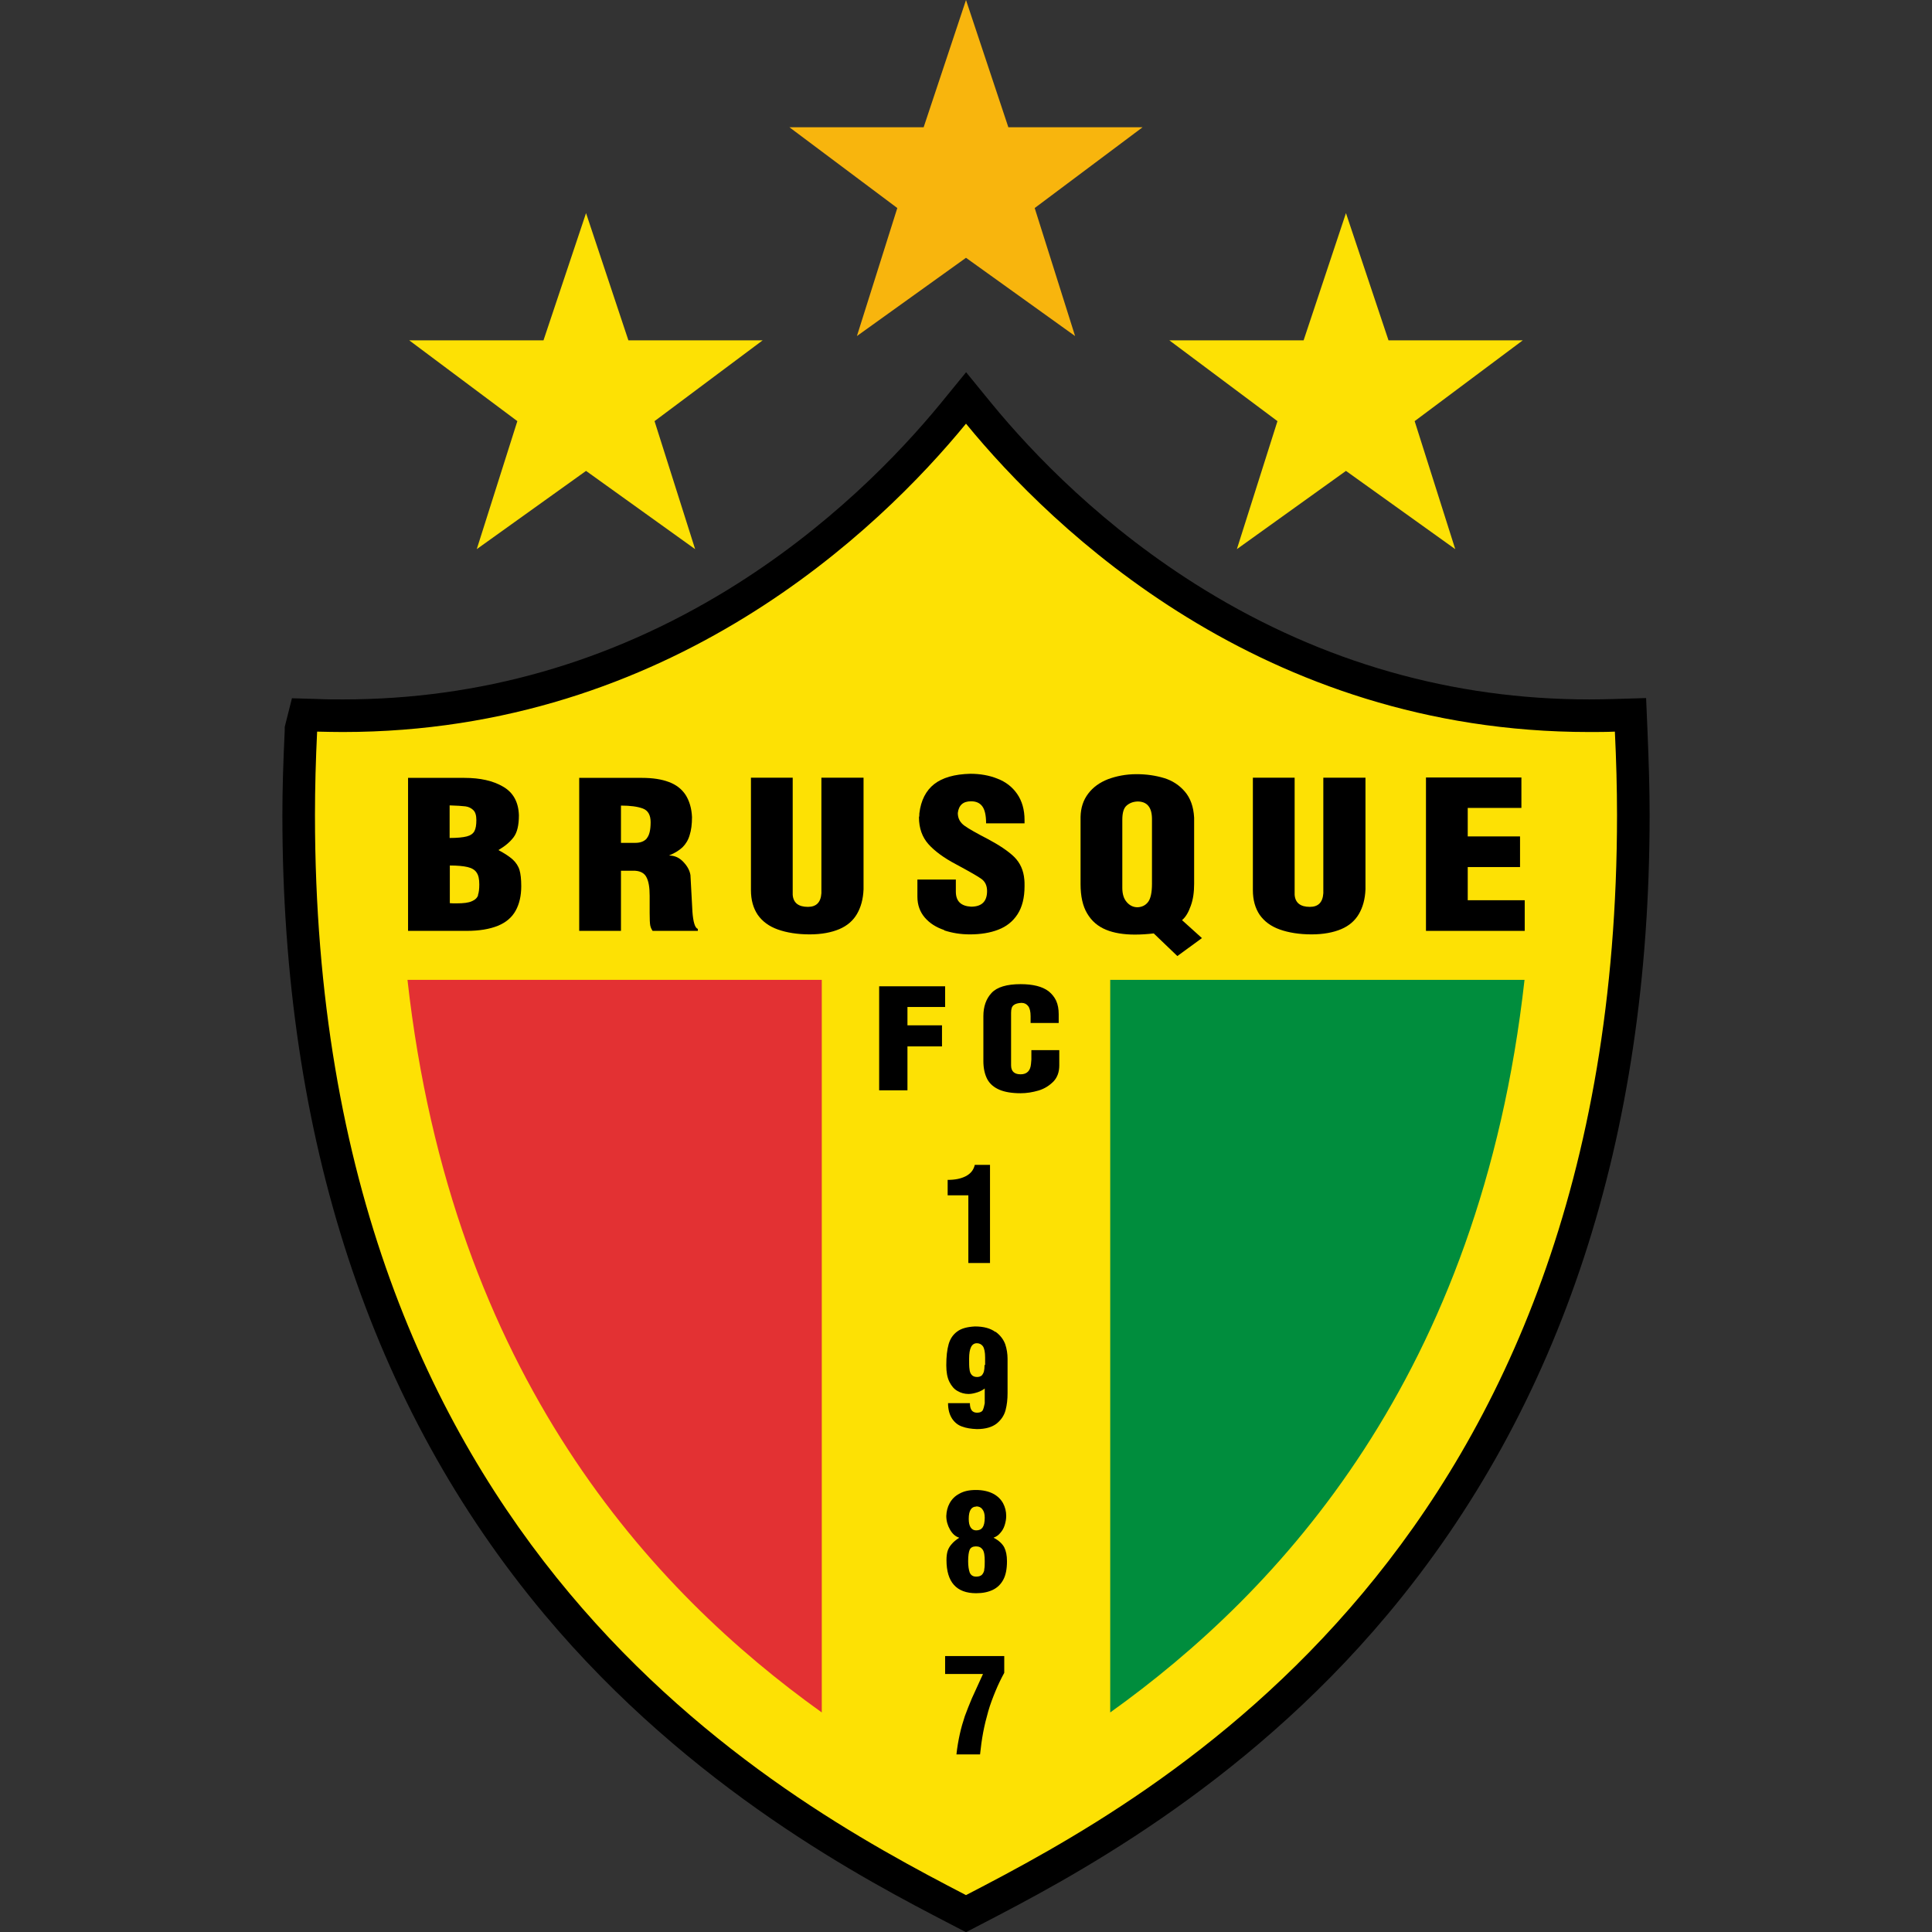 <?xml version="1.0" encoding="utf-8"?>
<svg xmlns="http://www.w3.org/2000/svg" height="99" viewBox="0 0 99 99" width="99">
  <rect x="0" y="0" width="99" height="99" fill="#333333" stroke="none"/>
  <defs>
    <style>.i{fill:none;}.i,.j,.k,.l,.m,.n,.o,.p{stroke-width:0px;}.j{fill:#f8b50d;}.k{fill:#000;}.l{fill:#008d3d;}.m{fill:#e33133;}.n{opacity:0;}.n,.p{fill:#fff;}.q{clip-path:url(#h);}.r{clip-path:url(#d);}.o{fill:#fde104;}.p{fill-rule:evenodd;}</style>
    <clipPath id="d">
      <path class="i" d="M122.16,49.29c9.19-10.04,16.69-19.72,2.91-33.88L137.32.47c18.05,11.57,36.09,10.96,54.14,0l12.48,17.19c-10,5.82-12.87,14.94.61,31.63,6.96,13.42,3.45,25.86-22.89,34.37-7.23,2.23-12.89,7.85-18,14.7-3.67-6.29-8.52-11.72-16.76-14.7-19.45-5.95-34.46-14.23-24.73-34.37Z"/>
    </clipPath>
    <clipPath id="h">
      <path class="i" d="M122.16,49.29c9.19-10.04,16.69-19.72,2.91-33.88L137.32.47c18.05,11.57,36.09,10.96,54.14,0l12.48,17.19c-10,5.82-12.87,14.94.61,31.63,6.96,13.42,3.45,25.86-22.89,34.37-7.23,2.23-12.89,7.85-18,14.7-3.67-6.29-8.52-11.72-16.76-14.7-19.45-5.95-34.46-14.23-24.73-34.37Z"/>
    </clipPath>
  </defs>
  <g id="a">
    <rect class="n" height="99" width="99"/>
  </g>
  <g id="b">
    <path class="o" d="M49.12,97.86c-9.25-4.8-33.81-17.53-33.81-56.09,0-1.25.04-2.66.11-4.31v-.08s.19-.73.19-.73l.67.02c.43.01.86.02,1.29.02,16.78,0,27.46-10.83,31.28-15.49l.65-.79.65.79c3.81,4.66,14.5,15.49,31.28,15.49h0c.43,0,.86,0,1.29-.02l.82-.03.04.82c.08,1.68.11,3.05.11,4.31,0,38.57-24.56,51.3-33.81,56.09l-.38.2-.38-.2Z"/>
    <path class="k" d="M49.5,21.71c4.43,5.41,15.16,15.8,31.93,15.8.43,0,.88,0,1.32-.02.07,1.45.11,2.89.11,4.27,0,37.59-23.65,50.32-33.36,55.35-9.71-5.04-33.36-17.76-33.36-55.35,0-1.39.04-2.82.11-4.27h0c.44.01.88.02,1.32.02,16.76,0,27.5-10.39,31.93-15.8M49.5,19.08l-1.29,1.58c-2.15,2.62-5.79,6.41-10.92,9.56-6.08,3.73-12.71,5.62-19.72,5.62-.42,0-.84,0-1.26-.02l-1.35-.04-.33,1.31-.04.16v.17c-.08,1.69-.12,3.07-.12,4.35,0,16.54,4.52,30.32,13.43,40.96,7.51,8.97,16.51,13.64,20.83,15.88l.77.4.77-.4c4.32-2.24,13.32-6.91,20.83-15.88,8.91-10.64,13.43-24.42,13.43-40.96,0-1.28-.04-2.66-.11-4.35l-.07-1.65-1.65.05c-.42.01-.85.02-1.26.02-7,0-13.64-1.89-19.72-5.62-5.13-3.15-8.77-6.94-10.92-9.56l-1.29-1.58h0Z"/>
    <path class="l" d="M56.89,50.21v37.54c8.64-6.18,18.96-17.23,21.23-37.54h-21.23,0,0Z"/>
    <path class="m" d="M42.11,50.21h-21.23c2.27,20.31,12.59,31.36,21.23,37.54v-37.54h0s0,0,0,0Z"/>
    <path class="k" d="M50.73,64.73v-5.04h-.78c-.06.26-.21.45-.46.58-.25.13-.56.19-.93.19v.79h1.06v3.47h1.11Z"/>
    <path class="k" d="M50.92,78.81v-.02c.12-.04.24-.12.33-.23.1-.11.18-.24.23-.4.05-.16.08-.31.08-.48,0-.23-.05-.44-.16-.65-.11-.2-.28-.37-.51-.49s-.53-.19-.88-.19-.62.06-.85.19c-.23.12-.39.29-.5.49-.11.2-.16.42-.17.65,0,.26.07.49.19.7.12.21.27.35.46.41,0,0,0,0,0,0,0,0,0,0-.01,0,0,0,.02.01.02.01-.17.11-.3.22-.39.33-.09.1-.16.22-.2.34-.04.13-.06.28-.06.47,0,1.13.51,1.7,1.52,1.7.34,0,.62-.06.85-.17.23-.11.41-.28.54-.52.13-.24.19-.56.19-.95,0-.3-.05-.53-.14-.71-.09-.17-.26-.34-.52-.48h0ZM50.02,77.19c.14,0,.25.05.32.15.08.1.12.24.12.43,0,.23-.04.4-.11.5-.07.1-.18.15-.33.15-.12,0-.21-.05-.28-.15-.07-.1-.1-.25-.1-.44,0-.42.13-.63.39-.63h0ZM50.44,80.44c-.02.11-.07.2-.13.26-.07.06-.16.09-.29.09-.16,0-.27-.07-.33-.21-.05-.14-.08-.33-.08-.58,0-.28.03-.48.08-.59s.16-.17.32-.17c.15,0,.26.05.34.16.08.11.11.31.11.6,0,.18,0,.32-.03.44h0Z"/>
    <path class="k" d="M51,68.25c-.24-.18-.59-.28-1.04-.28-.39.02-.7.1-.91.26-.21.15-.36.37-.44.65-.08.28-.12.64-.12,1.08,0,.35.05.63.16.85.11.22.25.38.42.47.17.1.36.15.56.15.16,0,.32-.04.47-.09.15-.05.27-.12.36-.19v.76c-.03.15-.06.27-.1.35-.04.08-.14.13-.29.13-.25,0-.37-.16-.37-.49h-1.12c0,.34.08.6.21.8.13.19.3.33.51.4.21.08.47.12.76.13.44,0,.78-.1,1.02-.29.23-.19.38-.42.45-.69.07-.27.1-.55.1-.86v-1.76c0-.26-.04-.51-.12-.75-.09-.24-.25-.46-.5-.64h.01ZM50.45,69.95c0,.13-.01.24-.03.32-.02.08-.06.15-.11.21-.06.05-.14.08-.24.08-.13,0-.22-.04-.28-.11-.06-.07-.1-.16-.11-.29-.02-.12-.02-.3-.02-.54,0-.53.13-.79.4-.79.13,0,.24.06.31.16.07.11.11.3.11.57,0,.12,0,.25,0,.38h0Z"/>
    <path class="k" d="M48.45,85.78h1.92c-.24.52-.43.94-.57,1.25-.13.31-.25.61-.36.91-.1.3-.19.61-.26.93-.07.32-.13.66-.17,1.03h1.21c.04-.38.09-.76.16-1.13.07-.37.16-.73.26-1.08s.23-.69.37-1.03c.14-.34.29-.65.45-.94v-.86h-3.03v.92h0Z"/>
    <path class="k" d="M67.81,45.77c-.03.47-.26.7-.69.7-.49,0-.75-.21-.78-.62v-6h-2.14v5.76c0,.51.12.93.35,1.27.24.34.58.59,1.03.75.45.16,1,.25,1.63.25.61,0,1.12-.1,1.52-.27.4-.17.7-.43.9-.77.2-.34.32-.76.34-1.27v-5.72h-2.16v5.91h0Z"/>
    <path class="k" d="M61.02,46.41c.12-.33.17-.7.17-1.12v-3.39c-.03-.56-.19-1-.47-1.33-.28-.33-.64-.57-1.07-.7s-.9-.2-1.41-.2c-.55,0-1.04.1-1.47.26-.43.17-.76.41-1.01.74-.25.33-.38.72-.39,1.19v3.44c0,.62.11,1.13.34,1.51.23.39.55.66.96.83.41.17.91.25,1.48.25.31,0,.64-.02.97-.06l1.21,1.16,1.26-.92-1.02-.92c.19-.16.33-.4.45-.74h0ZM59.03,45.29c0,.45-.07.76-.2.93-.13.17-.31.26-.54.27-.22,0-.4-.09-.55-.26-.15-.17-.23-.41-.23-.73v-3.49c0-.36.07-.6.22-.73.15-.13.33-.2.56-.21.49,0,.74.3.74.9v3.31h0Z"/>
    <polygon class="k" points="75.21 46.13 75.21 44.43 77.89 44.43 77.89 42.86 75.21 42.86 75.21 41.4 77.96 41.4 77.96 39.84 73.07 39.84 73.07 47.7 78.13 47.7 78.13 46.13 75.21 46.13"/>
    <path class="k" d="M42.09,45.77c-.03.47-.26.7-.69.7-.49,0-.75-.21-.78-.62v-6h-2.14v5.76c0,.51.12.93.35,1.27.24.34.58.59,1.03.75.45.16,1,.25,1.63.25.61,0,1.12-.1,1.52-.27.4-.17.7-.43.9-.77.2-.34.32-.76.34-1.27v-5.72h-2.16v5.91h0Z"/>
    <path class="k" d="M48.37,47.67c.42.14.86.21,1.33.21.55,0,1.04-.08,1.45-.24.42-.16.75-.42.99-.79.24-.37.36-.85.36-1.44,0-.15,0-.26-.01-.33-.04-.48-.21-.86-.52-1.17-.31-.3-.76-.6-1.34-.91-.58-.3-.99-.53-1.21-.69-.22-.16-.34-.37-.34-.65.05-.4.27-.6.68-.6.25,0,.44.08.57.25.13.17.2.46.2.88h1.97v-.17c0-.53-.13-.98-.38-1.34-.25-.36-.59-.62-1.01-.78-.42-.17-.89-.25-1.39-.25-.81.02-1.43.2-1.85.53s-.68.83-.76,1.5c0,.08,0,.14-.02.2,0,.56.17,1.02.48,1.37.31.35.79.71,1.44,1.05.65.35,1.07.59,1.27.73s.3.35.3.63c0,.53-.27.8-.82.8-.52-.03-.78-.28-.78-.77v-.62h-1.97v.88c0,.42.13.78.38,1.07.25.29.58.5,1,.64h0Z"/>
    <path class="k" d="M26.27,44.04c-.17-.15-.41-.31-.73-.48.34-.2.6-.42.78-.66.18-.24.27-.61.27-1.12-.02-.68-.29-1.17-.81-1.47-.51-.3-1.17-.45-1.98-.45h-2.89v7.84h3.01c.64,0,1.17-.09,1.59-.26s.72-.43.91-.77c.19-.34.29-.76.29-1.26,0-.35-.03-.63-.09-.83-.06-.2-.18-.38-.34-.53h0ZM23.04,41.27c.37.01.64.03.81.05.16.02.3.09.4.19.11.1.16.28.16.51,0,.25-.03.44-.1.57-.07.13-.2.22-.39.27-.19.05-.49.08-.88.08v-1.67h0ZM24.5,45.87c-.04.13-.15.24-.32.31-.17.08-.43.11-.78.11-.15,0-.27,0-.35-.01v-1.93c.39,0,.7.03.91.08.21.05.37.14.46.28.1.14.14.34.14.61,0,.23-.02.41-.07.55h0Z"/>
    <path class="k" d="M35.48,46.69l-.1-1.85c-.04-.24-.16-.46-.37-.68-.21-.22-.45-.32-.72-.32.02-.02.03-.02.03-.02.27-.11.49-.25.66-.41.16-.16.29-.37.36-.62.08-.25.12-.55.12-.92-.02-.46-.14-.84-.33-1.14-.2-.3-.48-.52-.86-.66-.37-.14-.83-.21-1.38-.21h-3.21v7.84h2.14v-3.08h.73c.28.02.48.13.58.34.11.21.16.52.16.94v.88c0,.33.01.54.03.64.02.1.06.19.12.28h2.32v-.1c-.15-.05-.24-.35-.28-.9ZM33.14,42.97c-.14.15-.33.22-.59.22h-.73v-1.91c.48,0,.85.05,1.12.15.27.1.4.34.4.7,0,.41-.07.69-.21.84h0Z"/>
    <polygon class="k" points="45.05 55.87 46.5 55.87 46.5 53.62 48.27 53.62 48.27 52.54 46.5 52.54 46.5 51.6 48.43 51.6 48.43 50.54 45.05 50.54 45.05 55.87"/>
    <path class="k" d="M52.85,54.29l-.02.23c-.03.35-.21.53-.53.53s-.49-.15-.49-.46v-2.69c0-.2.04-.33.14-.4.09-.07.22-.1.38-.11h.02c.14,0,.26.06.34.17s.12.28.12.51v.35h1.44v-.45c0-.26-.04-.49-.13-.69-.09-.19-.22-.35-.38-.48-.17-.13-.37-.22-.61-.28-.24-.06-.52-.09-.83-.09-.71,0-1.21.15-1.49.45-.28.3-.42.7-.42,1.19v2.3c0,.37.07.68.2.93.13.24.34.42.62.54.28.12.65.18,1.09.18.31,0,.61-.05.92-.14.3-.09.55-.25.76-.46.2-.21.3-.49.3-.82v-.79h-1.43v.49h0Z"/>
    <polygon class="j" points="49.5 0 51.67 6.52 58.55 6.52 53.02 10.66 55.09 17.22 49.5 13.21 43.91 17.22 45.98 10.66 40.45 6.52 47.33 6.52 49.5 0"/>
    <polygon class="o" points="68.97 10.92 71.15 17.44 78.03 17.44 72.49 21.58 74.57 28.14 68.97 24.13 63.38 28.14 65.46 21.58 59.92 17.44 66.8 17.44 68.97 10.92"/>
    <polygon class="o" points="30.03 10.92 32.2 17.44 39.08 17.44 33.54 21.58 35.62 28.14 30.03 24.13 24.43 28.14 26.51 21.58 20.97 17.44 27.85 17.44 30.03 10.92"/>
    <g id="c">
      <g class="r">
        <g id="e">
          <g id="f">
            <polygon class="p" points="81.13 79.56 191.66 .47 204.04 17.76 93.51 96.85 81.13 79.56"/>
          </g>
          <g id="g">
            <path class="k" d="M191.87.76l-110.53,79.09-.41-.57L191.46.18l.49.08-.08.49h0ZM191.46.18l.29-.2.2.29-.49-.08h0ZM203.75,17.97L191.38.67l.57-.41,12.37,17.29-.08.49-.49-.08h0ZM204.32,17.56l.2.29-.29.2.08-.49h0ZM93.3,96.57L203.83,17.47l.41.57-110.53,79.09-.49-.08.08-.49h0ZM93.71,97.14l-.29.2-.2-.29.49.08h0ZM81.42,79.36l12.37,17.29-.57.41-12.37-17.29.08-.49.49.08ZM80.85,79.77l-.2-.29.29-.2-.08.49Z"/>
          </g>
        </g>
      </g>
      <g class="q">
        <path class="k" d="M191.87.76l-110.53,79.09-.41-.57L191.46.18l.49.08-.08.49h0ZM191.46.18l.29-.2.2.29-.49-.08h0ZM203.75,17.97L191.38.67l.57-.41,12.37,17.29-.08.49-.49-.08h0ZM204.32,17.56l.2.29-.29.2.08-.49h0ZM93.3,96.57L203.83,17.47l.41.57-110.53,79.09-.49-.08.08-.49h0ZM93.71,97.14l-.29.2-.2-.29.49.08h0ZM81.42,79.36l12.37,17.29-.57.41-12.37-17.29.08-.49.49.08ZM80.85,79.77l-.2-.29.29-.2-.08.49Z"/>
      </g>
    </g>
  </g>
</svg>